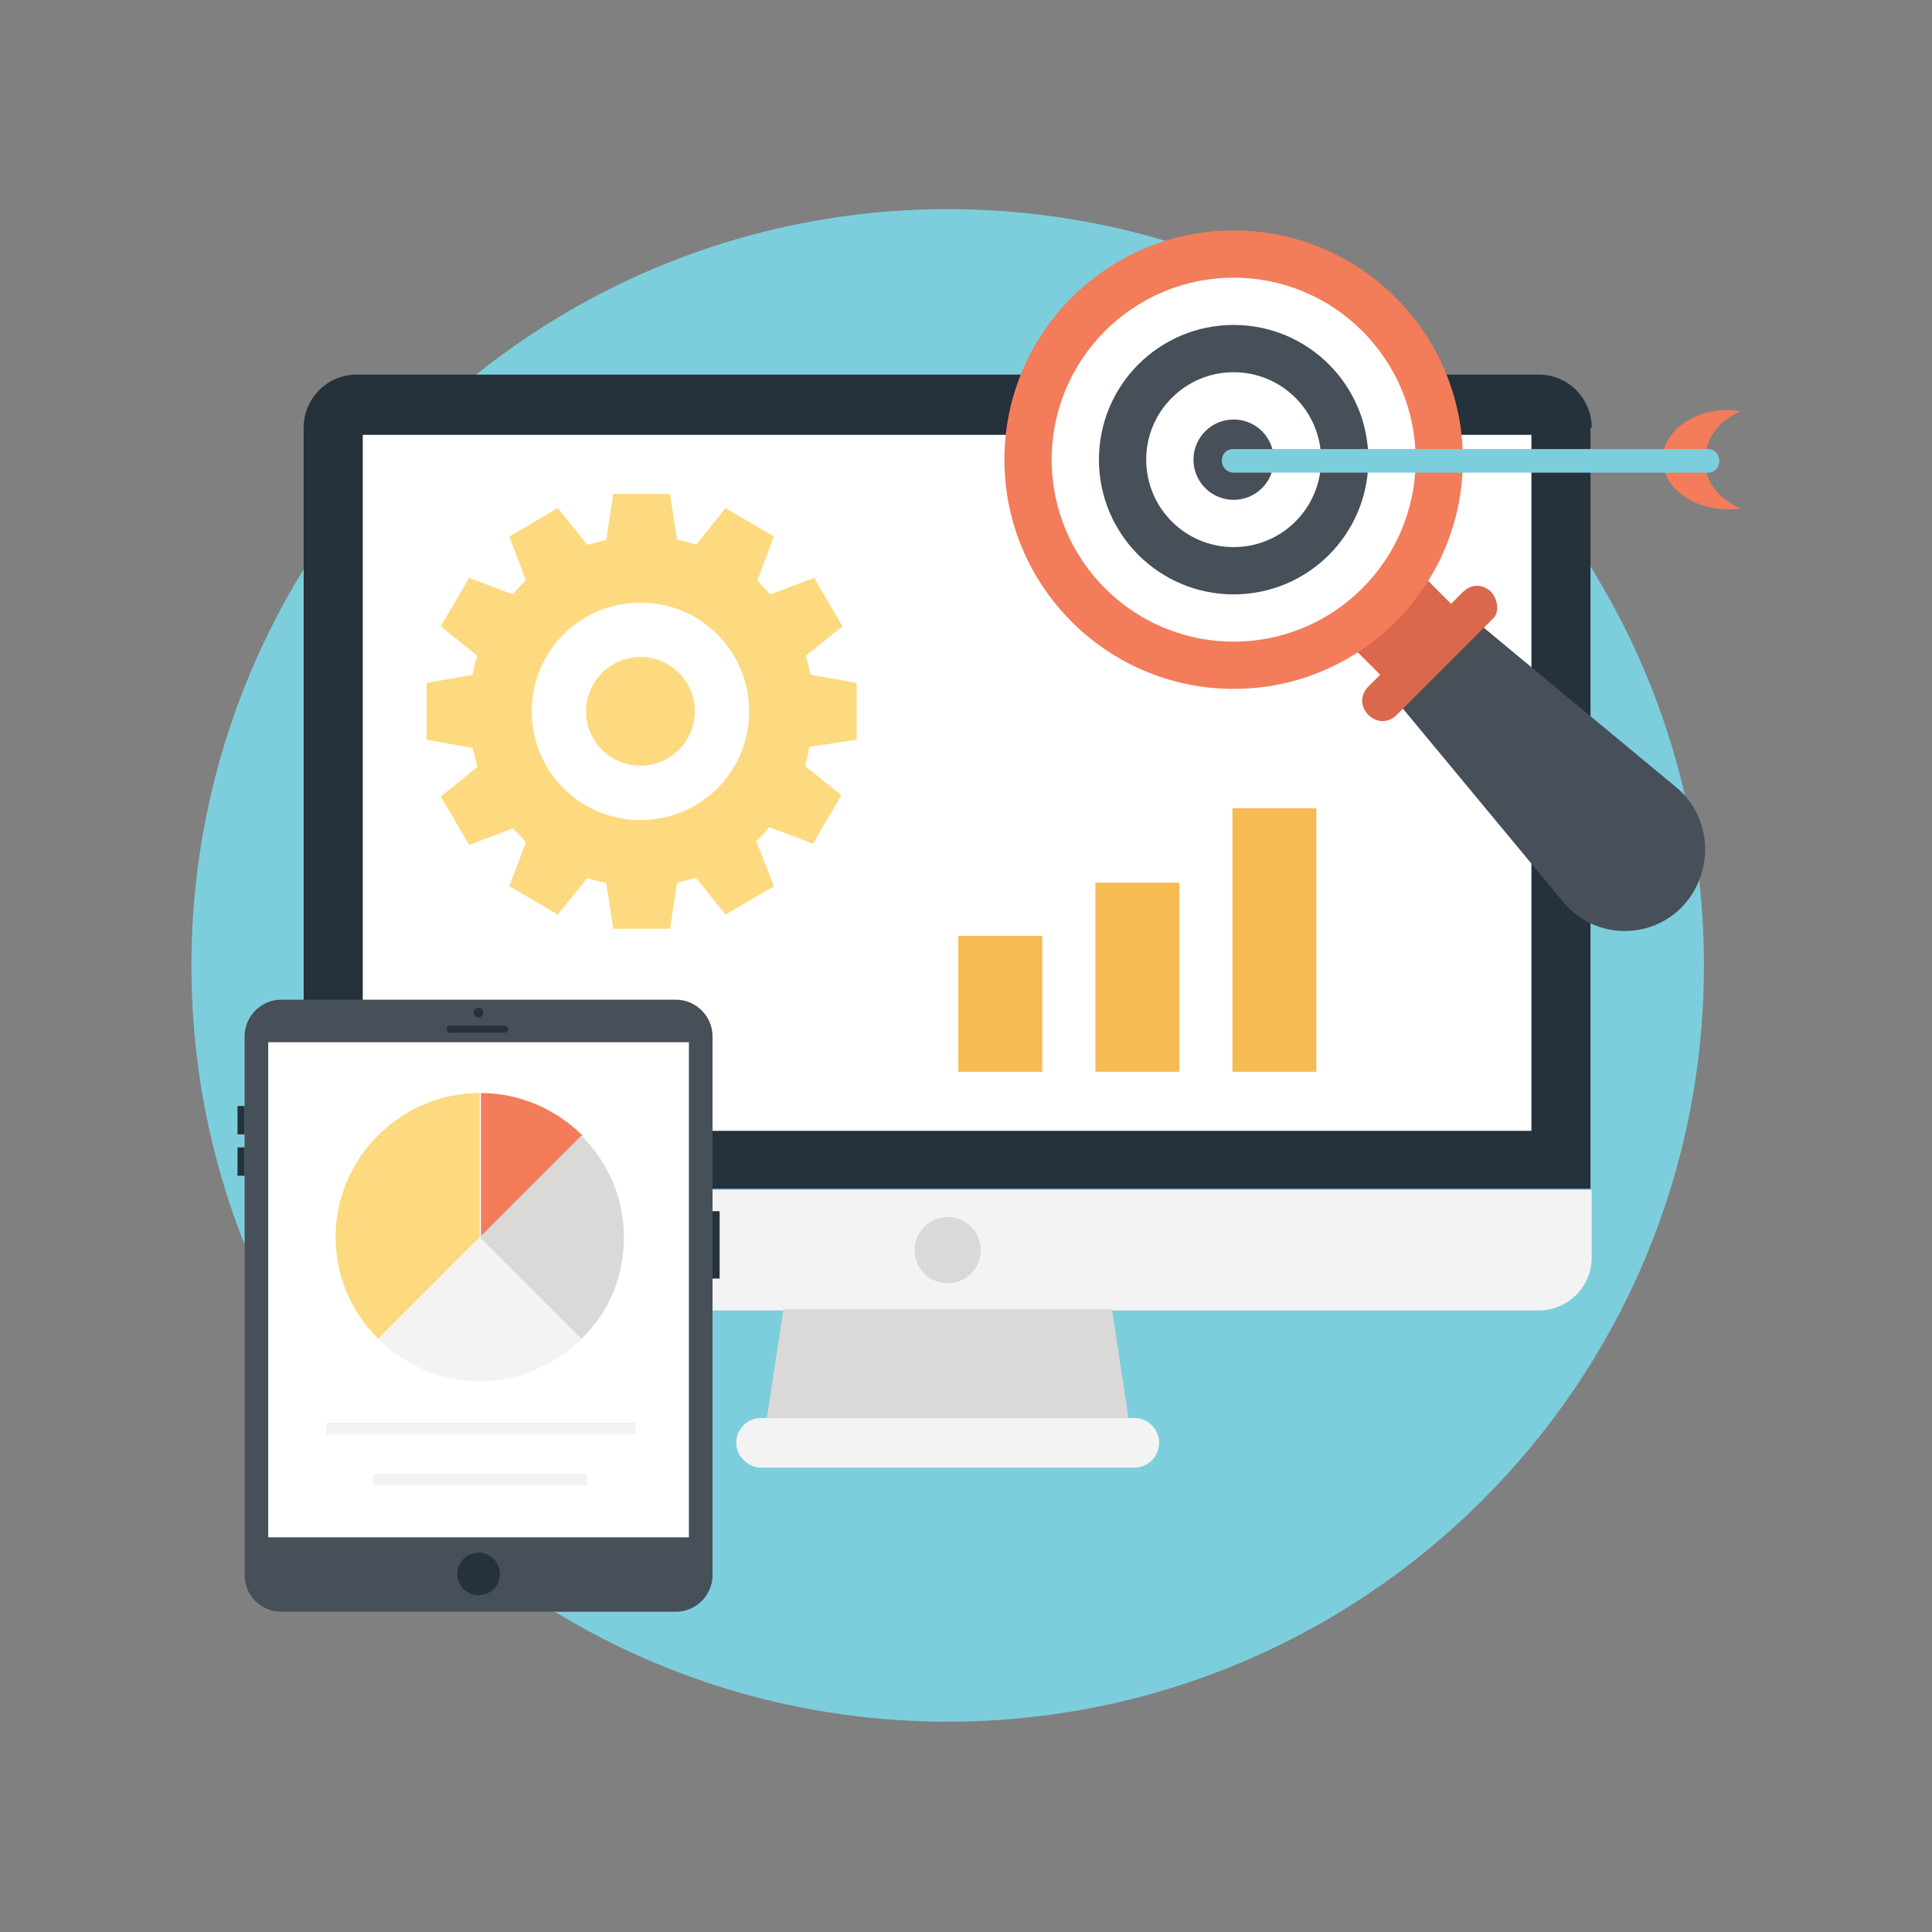 <?xml version="1.0" encoding="utf-8"?>
<!-- Generator: Adobe Illustrator 19.2.1, SVG Export Plug-In . SVG Version: 6.00 Build 0)  -->
<svg version="1.1" id="Layer_1" xmlns="http://www.w3.org/2000/svg" xmlns:xlink="http://www.w3.org/1999/xlink" x="0px" y="0px"
	 viewBox="0 0 163.5 163.5" style="enable-background:new 0 0 163.5 163.5;" xml:space="preserve">
<rect x="0" y="0" width="163.5" height="163.5" fill="#808080" stroke="none"/>
<style type="text/css">
	.st0{fill:#FDDA7F;}
	.st1{fill:#F3F3F3;}
	.st2{fill:#474F59;}
	.st3{fill:#DB674C;}
	.st4{fill:#DAD9D8;}
	.st5{fill:#7DCEDC;}
	.st6{fill:#F37C5A;}
	.st7{fill:#FFFFFF;}
	.st8{fill:#25313B;}
	.st9{fill:#F6BB53;}
	.st10{fill:#55C5CA;}
	.st11{fill:#010101;}
	.st12{fill:#3C434A;}
	.st13{fill:#231F20;}
	.st14{fill:#F7F8F8;}
	.st15{fill:#E8745E;}
	.st16{fill:#3F464D;}
	.st17{fill:#202A31;}
	.st18{fill:#404850;}
	.st19{fill:none;}
	.st20{fill:#1E282E;}
	.st21{fill:#1C262E;}
	.st22{fill:#E7E7E7;}
	.st23{fill:#222C33;}
	.st24{fill:#58BFBF;}
	.st25{fill:none;stroke:#474F59;stroke-width:0.1;stroke-miterlimit:10;}
</style>
<g>
	<g>
		<g>
			<path class="st6" d="M147.3,43c-0.3,0.1-0.7,0.1-1.1,0.1c-3,0-5.5-1.9-5.5-4.2c0-2.3,2.5-4.2,5.5-4.2c0.4,0,0.7,0,1.1,0.1
				c-1.8,0.8-3,2.3-3,4.1C144.2,40.7,145.5,42.3,147.3,43z"/>
		</g>
	</g>
	<g>
		<g>
			<path class="st5" d="M144.2,81.7c0,35.6-28.9,64-64,64c-35.3,0-64-28.6-64-64c0-8.8,1.8-17.2,5-24.8c9.7-23,32.5-39.2,59-39.2
				c24.4,0,45.6,13.6,56.4,33.7C141.5,60.5,144.2,70.8,144.2,81.7z"/>
		</g>
	</g>
	<g>
		<g>
			<path class="st8" d="M134.7,36.2c0-2.5-2-4.5-4.5-4.5h-100c-2.5,0-4.5,2-4.5,4.5v64.4h108.9V36.2z"/>
		</g>
	</g>
	<g>
		<g>
			<rect x="30.7" y="36.8" class="st7" width="98.9" height="58.9"/>
		</g>
	</g>
	<g>
		<g>
			<path class="st1" d="M25.7,100.7v5.7c0,2.5,2,4.5,4.5,4.5h100c2.5,0,4.5-2,4.5-4.5v-5.7H25.7z"/>
		</g>
	</g>
	<g>
		<g>
			<circle class="st4" cx="80.2" cy="105.8" r="2.8"/>
		</g>
	</g>
	<g>
		<g>
			<polygon class="st4" points="94.1,110.8 66.3,110.8 64.9,120 95.5,120 			"/>
		</g>
	</g>
	<g>
		<g>
			<path class="st1" d="M96,120H64.4c-1.2,0-2.1,1-2.1,2.1s1,2.1,2.1,2.1H96c1.2,0,2.1-1,2.1-2.1S97.2,120,96,120z"/>
		</g>
	</g>
	<g>
		<g>
			<rect x="104.3" y="68.4" class="st9" width="7.1" height="22.3"/>
		</g>
	</g>
	<g>
		<g>
			<rect x="92.7" y="74.7" class="st9" width="7.1" height="16"/>
		</g>
	</g>
	<g>
		<g>
			<rect x="81.1" y="79.2" class="st9" width="7.1" height="11.5"/>
		</g>
	</g>
	<g>
		<g>
			<g>
				<circle class="st0" cx="54.2" cy="60.2" r="4.6"/>
			</g>
		</g>
		<g>
			<g>
				<path class="st0" d="M72.5,62.6v-4.8l-3.9-0.7c-0.1-0.5-0.3-1.1-0.4-1.6l3.1-2.5l-2.4-4.1l-3.7,1.4c-0.4-0.4-0.8-0.8-1.1-1.2
					l1.4-3.7l-4.1-2.4l-2.5,3.1c-0.5-0.2-1-0.3-1.6-0.4l-0.6-3.9h-4.8l-0.6,3.9c-0.5,0.1-1.1,0.3-1.6,0.4l-2.5-3.1l-4.1,2.4l1.4,3.7
					c-0.4,0.4-0.8,0.8-1.1,1.2l-3.7-1.4l-2.4,4.1l3.1,2.5c-0.2,0.5-0.3,1-0.4,1.6l-3.9,0.7v4.8l3.9,0.7c0.1,0.5,0.3,1.1,0.4,1.6
					l-3.1,2.5l2.4,4.1l3.7-1.4c0.4,0.4,0.8,0.8,1.1,1.2l-1.4,3.7l4.1,2.4l2.5-3.1c0.5,0.2,1,0.3,1.6,0.4l0.6,3.9h4.8l0.6-3.9
					c0.5-0.1,1.1-0.3,1.6-0.4l2.5,3.1l4.1-2.4L64,71.2c0.4-0.4,0.8-0.8,1.1-1.2l3.7,1.4l2.4-4.1l-3.1-2.5c0.2-0.5,0.3-1,0.4-1.6
					L72.5,62.6z M54.2,69.4c-5.1,0-9.2-4.1-9.2-9.2s4.1-9.2,9.2-9.2c5.1,0,9.2,4.1,9.2,9.2S59.3,69.4,54.2,69.4z"/>
			</g>
		</g>
	</g>
	<path class="st2" d="M141.7,66.5l-17-14.1l-6.7,6.7l14.1,17c2.5,3.3,7.3,3.6,10.2,0.7C145.2,73.8,144.9,69,141.7,66.5z"/>
	<path class="st3" d="M126.2,50.1c-0.7-0.7-1.7-0.7-2.4,0l-1,1l-2.9-2.9l-6,6l2.9,2.9l-1,1c-0.7,0.7-0.7,1.7,0,2.4
		c0.7,0.7,1.7,0.7,2.4,0l8.1-8.1C126.9,51.9,126.8,50.8,126.2,50.1z"/>
	<g>
		<g>
			<path class="st6" d="M104.4,58.3C93.7,58.3,85,49.6,85,38.9s8.7-19.4,19.4-19.4s19.4,8.7,19.4,19.4S115.1,58.3,104.4,58.3z"/>
		</g>
	</g>
	<g>
		<g>
			<path class="st7" d="M104.4,54.3c-8.5,0-15.4-6.9-15.4-15.4s6.9-15.4,15.4-15.4s15.4,6.9,15.4,15.4S112.9,54.3,104.4,54.3z"/>
		</g>
	</g>
	<g>
		<g>
			<path class="st2" d="M104.4,50.3c-6.3,0-11.4-5.1-11.4-11.4s5.1-11.4,11.4-11.4s11.4,5.1,11.4,11.4S110.7,50.3,104.4,50.3z"/>
		</g>
	</g>
	<g>
		<g>
			<circle class="st7" cx="104.4" cy="38.9" r="7.4"/>
		</g>
	</g>
	<circle class="st2" cx="104.4" cy="38.9" r="3.4"/>
	<path class="st5" d="M144.5,38h-40.1c-0.6,0-1,0.4-1,1c0,0.5,0.4,1,1,1h40.1c0.6,0,1-0.4,1-1C145.5,38.4,145.1,38,144.5,38z"/>
	<g>
		<g>
			<path class="st2" d="M57.2,84.6H23.8c-1.7,0-3.1,1.4-3.1,3.1v45.6c0,1.7,1.4,3.1,3.1,3.1h33.4c1.7,0,3.1-1.4,3.1-3.1V87.7
				C60.3,86,58.9,84.6,57.2,84.6z"/>
		</g>
	</g>
	<g>
		<g>
			<rect x="22.7" y="88.2" class="st7" width="35.6" height="41.9"/>
		</g>
	</g>
	<g>
		<g>
			<g>
				<rect x="27.6" y="120.4" class="st1" width="26.2" height="1"/>
			</g>
		</g>
	</g>
	<g>
		<g>
			<g>
				<rect x="31.6" y="124.7" class="st1" width="18.1" height="1"/>
			</g>
		</g>
	</g>
	<g>
		<g>
			<path class="st0" d="M40.6,92.5c-6.7,0-12.2,5.5-12.2,12.2c0,3.4,1.4,6.4,3.6,8.6l8.6-8.6V92.5z"/>
		</g>
	</g>
	<g>
		<g>
			<path class="st6" d="M49.3,96.1c-2.2-2.2-5.3-3.6-8.6-3.6v12.2L49.3,96.1z"/>
		</g>
	</g>
	<g>
		<g>
			<path class="st1" d="M32,113.3c2.2,2.2,5.3,3.6,8.6,3.6s6.4-1.4,8.6-3.6l-8.6-8.6L32,113.3z"/>
		</g>
	</g>
	<g>
		<g>
			<path class="st4" d="M52.8,104.7c0-3.4-1.4-6.4-3.6-8.6l-8.6,8.6l8.6,8.6C51.5,111.1,52.8,108.1,52.8,104.7z"/>
		</g>
	</g>
	<g>
		<g>
			<circle class="st8" cx="40.5" cy="133.2" r="1.8"/>
		</g>
	</g>
	<g>
		<g>
			<rect x="60.3" y="102.5" class="st8" width="0.6" height="5.7"/>
		</g>
	</g>
	<g>
		<g>
			<rect x="20.1" y="93.6" class="st8" width="0.6" height="2.4"/>
		</g>
	</g>
	<g>
		<g>
			<rect x="20.1" y="97.1" class="st8" width="0.6" height="2.4"/>
		</g>
	</g>
	<g>
		<g>
			<g>
				<path class="st8" d="M42.7,87.4h-4.6c-0.1,0-0.3-0.1-0.3-0.3s0.1-0.3,0.3-0.3h4.6c0.1,0,0.3,0.1,0.3,0.3S42.8,87.4,42.7,87.4z"
					/>
			</g>
		</g>
	</g>
	<g>
		<g>
			<circle class="st8" cx="40.5" cy="85.7" r="0.4"/>
		</g>
	</g>
</g>
</svg>
